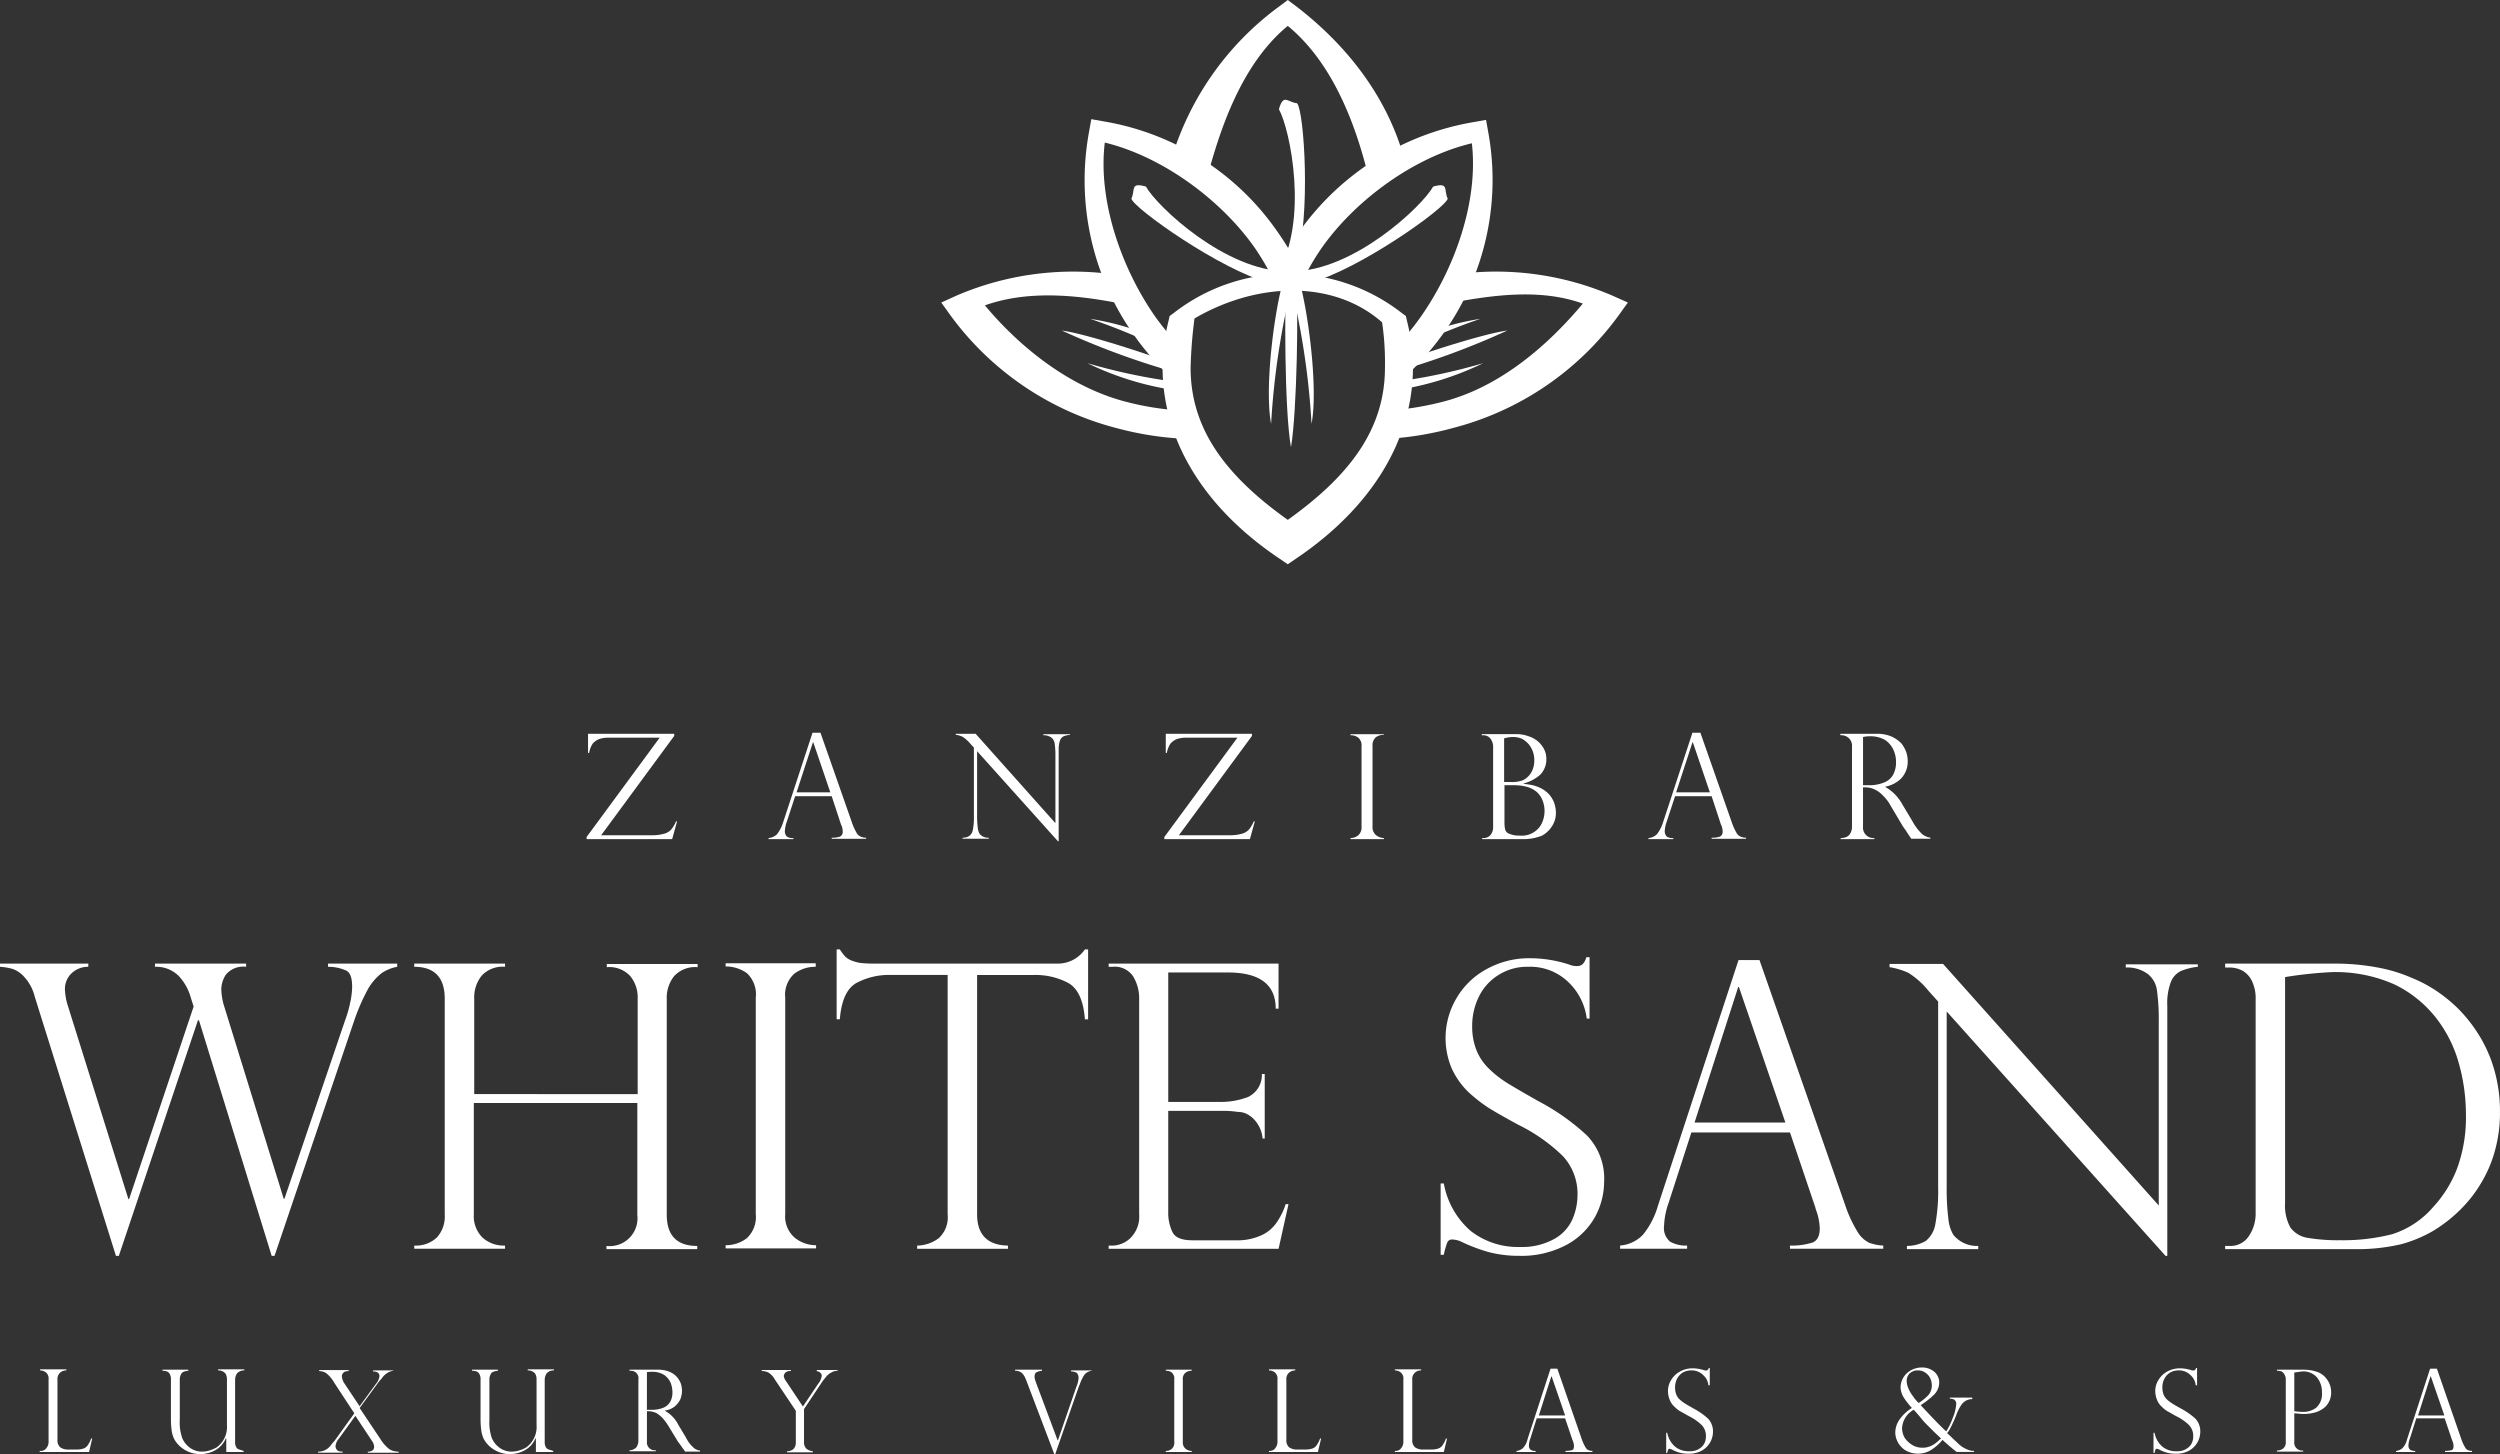 <svg xmlns="http://www.w3.org/2000/svg" width="304.041" height="176.887" viewBox="0 0 304.041 176.887"><rect x="0" y="0" width="304.041" height="176.887" fill="#333333" stroke="none"/><defs><style>.a{fill:#fff;}</style></defs><g transform="translate(0 115.466)"><path class="a" d="M48.308,271.7v.388a4.912,4.912,0,0,0-1.9.776,6.741,6.741,0,0,0-1.639,1.9,24.771,24.771,0,0,0-1.682,3.839l-9.7,28.64H33.04L24.2,278.6h-.129l-9.619,28.64H14.1l-9.877-31.53A5.461,5.461,0,0,0,2.933,273.3a3.444,3.444,0,0,0-1.38-.949A7.259,7.259,0,0,0,0,272.088V271.7H10.74v.388a2.9,2.9,0,0,0-2.113.863,2.645,2.645,0,0,0-.733,1.855,7.624,7.624,0,0,0,.388,2.113l7.333,23.421H15.7l7.85-23.421-.345-1.078a6.285,6.285,0,0,0-1.423-2.588,3.844,3.844,0,0,0-2.933-1.165V271.7H29.934v.388a2.747,2.747,0,0,0-2.459.949,3.362,3.362,0,0,0-.561,1.725,7.457,7.457,0,0,0,.345,2.113L34.506,300.3h.086l7.376-21.7a13.545,13.545,0,0,0,.6-2.07,9.618,9.618,0,0,0,.259-1.984c0-1.078-.216-1.725-.69-1.984a5.275,5.275,0,0,0-2.243-.474V271.7Z" transform="translate(0 -269.975)"/><path class="a" d="M143.973,287.573v-11.6a4.093,4.093,0,0,0-.906-2.76,3.468,3.468,0,0,0-2.847-1.078v-.388h11.042v.388a3.468,3.468,0,0,0-2.847,1.078,4.211,4.211,0,0,0-.906,2.8v26.225c0,2.545,1.251,3.8,3.709,3.8v.388H140.178v-.388a3.389,3.389,0,0,0,3.753-3.753v-13.63H124.046v13.544a3.678,3.678,0,0,0,1.035,2.8,3.86,3.86,0,0,0,2.76.992v.388H116.8v-.388a3.721,3.721,0,0,0,2.76-.992,3.81,3.81,0,0,0,.949-2.8V275.97c0-2.588-1.251-3.882-3.709-3.882V271.7h11.042v.388A3.468,3.468,0,0,0,125,273.167a4.211,4.211,0,0,0-.906,2.8v11.6Z" transform="translate(-66.421 -269.975)"/><path class="a" d="M215.556,271.643v.388a4.191,4.191,0,0,0-2.631.863,3.45,3.45,0,0,0-1.078,2.89v26.311a3.416,3.416,0,0,0,1.165,2.89,4.115,4.115,0,0,0,2.588.906v.388h-11v-.388a4.155,4.155,0,0,0,2.588-.863,3.544,3.544,0,0,0,1.078-2.933V275.784a3.528,3.528,0,0,0-1.078-2.976,4.4,4.4,0,0,0-2.588-.82V271.6h10.956Z" transform="translate(-116.351 -269.918)"/><path class="a" d="M266.481,276.2h-.388c-.173-2.243-.819-3.709-1.984-4.4a8.509,8.509,0,0,0-4.227-.992h-6.9V299.92c0,2.459,1.251,3.753,3.753,3.8v.388H245.691v-.388a4.5,4.5,0,0,0,2.631-.906,3.45,3.45,0,0,0,1.078-2.89V270.805h-6.9a8.394,8.394,0,0,0-4.227.992c-1.121.647-1.812,2.113-1.984,4.4H235.9v-8.5h.388a6.273,6.273,0,0,0,.647.863,2.393,2.393,0,0,0,.733.474,5.911,5.911,0,0,0,1.035.3,12.585,12.585,0,0,0,1.423.086H262.6a4,4,0,0,0,3.494-1.725h.388Z" transform="translate(-134.15 -267.7)"/><path class="a" d="M312.6,272.088V271.7h20.66v5.478h-.345q0-4.4-5.823-4.4h-7.246v15.743h6.341a9.169,9.169,0,0,0,3.364-.6,2.967,2.967,0,0,0,1.682-2.8h.345v7.85h-.259a3.809,3.809,0,0,0-.82-2.07,3.229,3.229,0,0,0-1.165-.949,2.474,2.474,0,0,0-1.035-.216,11.767,11.767,0,0,0-1.768-.129h-6.686v12.336a5.379,5.379,0,0,0,.518,2.415c.345.69,1.165.992,2.459.992H328a7.066,7.066,0,0,0,3.062-.561,4.427,4.427,0,0,0,1.9-1.51,8.408,8.408,0,0,0,1.165-2.329h.345l-1.208,5.435H312.6v-.388h.474a3.277,3.277,0,0,0,2.157-.906,3.682,3.682,0,0,0,1.078-2.933V276.013a5.163,5.163,0,0,0-.733-2.76,2.677,2.677,0,0,0-2.5-1.165Z" transform="translate(-177.768 -269.975)"/><path class="a" d="M424.359,277.362h-.388a7.417,7.417,0,0,0-2.2-4.4,6.664,6.664,0,0,0-4.917-1.9,6.485,6.485,0,0,0-3.537.949A6.355,6.355,0,0,0,410.9,274.6a7.974,7.974,0,0,0-.863,3.709,7.666,7.666,0,0,0,.518,2.89,6.441,6.441,0,0,0,1.51,2.243,12.815,12.815,0,0,0,2.329,1.812c.906.561,2.114,1.251,3.623,2.113a27.238,27.238,0,0,1,5.952,4.184,7.55,7.55,0,0,1,2.113,5.693,9.021,9.021,0,0,1-1.121,4.27,8.647,8.647,0,0,1-3.451,3.364,11.631,11.631,0,0,1-5.737,1.337,14.494,14.494,0,0,1-3.8-.474,20.584,20.584,0,0,1-3.364-1.294,2.931,2.931,0,0,0-.949-.216.625.625,0,0,0-.647.345,10.733,10.733,0,0,0-.431,1.51H406.2v-8.67h.388a9.944,9.944,0,0,0,3.278,5.78,9.31,9.31,0,0,0,5.952,1.941,8.063,8.063,0,0,0,4.227-.992,5.1,5.1,0,0,0,2.2-2.415,7.5,7.5,0,0,0,.6-2.847,6.763,6.763,0,0,0-1.768-4.788,21,21,0,0,0-5.392-3.8c-1.682-.906-2.89-1.6-3.709-2.113a18.538,18.538,0,0,1-2.458-1.941,9.623,9.623,0,0,1-1.984-2.847,9.512,9.512,0,0,1,.561-8.454,9.444,9.444,0,0,1,3.666-3.58,10.642,10.642,0,0,1,5.392-1.337,15.324,15.324,0,0,1,4.7.776,2.273,2.273,0,0,0,.992.173c.518,0,.863-.345,1.078-1.078h.388v7.462Z" transform="translate(-230.995 -268.951)"/><path class="a" d="M473.751,270.7l10.395,29.718a15.773,15.773,0,0,0,1.553,3.364,3.415,3.415,0,0,0,1.38,1.294,5.789,5.789,0,0,0,1.725.345v.388H477.461v-.388a8.356,8.356,0,0,0,2.674-.345c.647-.216.949-.82.949-1.768a7.211,7.211,0,0,0-.431-2.157,1.1,1.1,0,0,1-.086-.3l-3.105-9.187H465.47l-2.761,8.54a9.339,9.339,0,0,0-.561,2.8,2.161,2.161,0,0,0,.733,1.941,3.865,3.865,0,0,0,2.07.474v.388H456.8v-.388a4.32,4.32,0,0,0,2.8-1.337,9.937,9.937,0,0,0,1.812-3.537l9.791-29.848Zm-7.893,19.755H476.9l-5.65-16.477h-.086Z" transform="translate(-259.77 -269.406)"/><path class="a" d="M570.282,271.7v.388a7.215,7.215,0,0,0-2.07.518A2.482,2.482,0,0,0,567,273.943a7.266,7.266,0,0,0-.431,2.89v30.408h-.216l-26.613-29.718v21.351a28.723,28.723,0,0,0,.216,3.968,4.636,4.636,0,0,0,.6,1.855,3.716,3.716,0,0,0,3.019,1.337v.388h-8.67v-.388a4.657,4.657,0,0,0,2.286-.6,3.3,3.3,0,0,0,1.165-2.027,22.129,22.129,0,0,0,.345-4.443V276.315l-1.165-1.294a9.859,9.859,0,0,0-2.458-2.2,8.987,8.987,0,0,0-2.286-.69v-.388h6.513l26.225,29.373V278.731a25.626,25.626,0,0,0-.216-3.753,3.03,3.03,0,0,0-1.078-1.984,4.157,4.157,0,0,0-2.717-.819v-.388h8.756Z" transform="translate(-302.99 -269.975)"/><path class="a" d="M627.4,272.088V271.7h13.371a27.805,27.805,0,0,1,5.176.474,18.725,18.725,0,0,1,4.227,1.294,16.256,16.256,0,0,1,3.235,1.768,18.493,18.493,0,0,1,2.329,1.941,17.959,17.959,0,0,1,2.8,3.666,16.728,16.728,0,0,1,1.725,4.27,18.268,18.268,0,0,1,.561,4.615,17.143,17.143,0,0,1-.561,4.529,15.38,15.38,0,0,1-1.639,3.968,15.808,15.808,0,0,1-2.545,3.321,17.632,17.632,0,0,1-3.408,2.674,16.285,16.285,0,0,1-3.839,1.6,23.273,23.273,0,0,1-5.866.6H627.4v-.388h.474a2.653,2.653,0,0,0,2.416-1.208,4.825,4.825,0,0,0,.819-2.588V276.056a4.884,4.884,0,0,0-.431-2.2,2.871,2.871,0,0,0-1.165-1.294,3.408,3.408,0,0,0-1.639-.388H627.4Zm7.289,1.251v27.475a5.442,5.442,0,0,0,.647,2.976,3.176,3.176,0,0,0,2.027,1.251,22.256,22.256,0,0,0,4.011.3,24.164,24.164,0,0,0,6.34-.733,10.947,10.947,0,0,0,5-3.321,14.455,14.455,0,0,0,2.89-4.658,18.1,18.1,0,0,0,1.078-6.686,22.823,22.823,0,0,0-.863-6.125,15.8,15.8,0,0,0-2.674-5.392,14.361,14.361,0,0,0-5.133-4.184,17.644,17.644,0,0,0-7.591-1.51A50.132,50.132,0,0,0,634.689,273.339Z" transform="translate(-356.786 -269.975)"/></g><g transform="translate(4.831 166.319)"><path class="a" d="M11.2,396.02h.129a.776.776,0,0,0,.647-.3,1.181,1.181,0,0,0,.3-.819v-7.548a1,1,0,0,0-.3-.863,1.172,1.172,0,0,0-.733-.259V386.1h3.192v.129a1.089,1.089,0,0,0-.733.259,1.012,1.012,0,0,0-.345.863v7.333a1.106,1.106,0,0,0,.345.906,1.717,1.717,0,0,0,1.078.259h.863a2.518,2.518,0,0,0,.906-.129,1.007,1.007,0,0,0,.518-.431,3.212,3.212,0,0,0,.388-.776h.129L17.2,396.15h-6Z" transform="translate(-11.2 -385.884)"/><path class="a" d="M55.677,396.15H53.564v-1.639l-.043-.043a2.907,2.907,0,0,1-1.294,1.466,3.782,3.782,0,0,1-1.812.474,3.583,3.583,0,0,1-1.9-.518,3.468,3.468,0,0,1-1.251-1.251,3.391,3.391,0,0,1-.345-1.121,10.6,10.6,0,0,1-.086-1.208v-4.96a1.234,1.234,0,0,0-.173-.733c-.129-.216-.388-.345-.863-.345v-.129h3.149v.129c-.474.043-.776.173-.863.388a1.322,1.322,0,0,0-.173.733v4.874a5.688,5.688,0,0,0,.3,2.2,2.739,2.739,0,0,0,.992,1.208,2.448,2.448,0,0,0,1.467.431,3.187,3.187,0,0,0,.82-.129,4.1,4.1,0,0,0,.906-.388,3.068,3.068,0,0,0,1.251-2.717v-5.521a1.418,1.418,0,0,0-.173-.733,1.119,1.119,0,0,0-.906-.388V386.1h3.192v.129a1.119,1.119,0,0,0-.906.388,1.454,1.454,0,0,0-.216.733v7.591a1.142,1.142,0,0,0,.129.6.577.577,0,0,0,.345.3c.173.043.345.13.561.173Z" transform="translate(-30.876 -385.884)"/><path class="a" d="M98.844,386.2v.129a1.909,1.909,0,0,0-.647.216,2.318,2.318,0,0,0-.776.733,5.234,5.234,0,0,0-.561.69l-2.113,2.89,2.545,3.8a4.519,4.519,0,0,0,.863,1.035,1.621,1.621,0,0,0,.69.388,2.61,2.61,0,0,0,.647.086v.129H95.739v-.129a.893.893,0,0,0,.647-.216.7.7,0,0,0,.129-.388,1.377,1.377,0,0,0-.259-.69l-2.027-3.062-2.027,2.8a1.6,1.6,0,0,0-.388.906.7.7,0,0,0,.173.431c.129.173.345.216.69.216v.129H89.7v-.129a1.835,1.835,0,0,0,1.51-.733,5.087,5.087,0,0,1,.474-.561l2.415-3.364-2.459-3.753a3.86,3.86,0,0,0-.949-1.122,1.556,1.556,0,0,0-.863-.259v-.129h3.58v.129c-.345,0-.561.086-.647.216a.554.554,0,0,0-.173.431,1.839,1.839,0,0,0,.345.906l1.812,2.717,1.984-2.717a1.748,1.748,0,0,0,.431-.949.49.49,0,0,0-.129-.345c-.086-.129-.3-.216-.647-.216v-.129h2.459Z" transform="translate(-55.841 -385.941)"/><path class="a" d="M142.977,396.15h-2.113v-1.639l-.043-.043a2.907,2.907,0,0,1-1.294,1.466,3.782,3.782,0,0,1-1.812.474,3.583,3.583,0,0,1-1.9-.518,3.468,3.468,0,0,1-1.251-1.251,3.392,3.392,0,0,1-.345-1.121,10.6,10.6,0,0,1-.086-1.208v-4.96a1.234,1.234,0,0,0-.173-.733c-.129-.216-.388-.345-.863-.345v-.129h3.149v.129c-.474.043-.776.173-.863.388a1.321,1.321,0,0,0-.173.733v4.874a5.688,5.688,0,0,0,.3,2.2,2.739,2.739,0,0,0,.992,1.208,2.448,2.448,0,0,0,1.466.431,3.187,3.187,0,0,0,.82-.129,4.1,4.1,0,0,0,.906-.388,3.068,3.068,0,0,0,1.251-2.717v-5.521a1.418,1.418,0,0,0-.173-.733,1.118,1.118,0,0,0-.906-.388V386.1h3.192v.129a1.118,1.118,0,0,0-.906.388,1.454,1.454,0,0,0-.216.733v7.591a1.142,1.142,0,0,0,.129.6.577.577,0,0,0,.345.3c.173.043.345.13.561.173v.129Z" transform="translate(-80.521 -385.884)"/><path class="a" d="M177.629,386.329H177.5V386.2h3.451a3.5,3.5,0,0,1,1.423.259,2.444,2.444,0,0,1,.906.647,2.684,2.684,0,0,1,.474.82,3.221,3.221,0,0,1,.129.863,2.964,2.964,0,0,1-.216,1.035,2.655,2.655,0,0,1-.69.863,2.378,2.378,0,0,1-1.165.474v.043a3.985,3.985,0,0,1,1.639,1.725l.906,1.51a4.009,4.009,0,0,0,.992,1.294,1.339,1.339,0,0,0,.733.3v.129h-1.812c-.086-.086-.129-.216-.216-.3a1.828,1.828,0,0,1-.216-.3c-.043-.086-.129-.172-.216-.3s-.129-.216-.173-.216l-1.208-1.984a6.589,6.589,0,0,0-.733-.992,3.581,3.581,0,0,0-.69-.561,2.055,2.055,0,0,0-.6-.216,2.651,2.651,0,0,0-.6-.043v3.666a.959.959,0,0,0,1.078,1.078v.129H177.5v-.129a.92.92,0,0,0,.518-.129.761.761,0,0,0,.388-.345,1.428,1.428,0,0,0,.173-.647v-7.462a.908.908,0,0,0-.949-1.078Zm1.984,4.745h.561a3.572,3.572,0,0,0,1.466-.259,1.719,1.719,0,0,0,.82-.733,2.328,2.328,0,0,0,.259-1.165,3.24,3.24,0,0,0-.216-1.121,2.367,2.367,0,0,0-.776-.949,2.61,2.61,0,0,0-1.51-.388,2.294,2.294,0,0,0-.6.043Z" transform="translate(-105.771 -385.941)"/><path class="a" d="M224.03,386.2v.129a1.49,1.49,0,0,0-.776.216,1.934,1.934,0,0,0-.561.431c-.129.129-.259.345-.431.518l-2.329,3.494V395a1.074,1.074,0,0,0,.3.82,1.55,1.55,0,0,0,.776.3v.129h-3.149v-.129a1.2,1.2,0,0,0,.776-.259,1.1,1.1,0,0,0,.3-.82V391.2l-2.545-3.8a2.345,2.345,0,0,0-.733-.82,1.7,1.7,0,0,0-.863-.216v-.129h3.537v.129a.869.869,0,0,0-.69.216.775.775,0,0,0-.173.388,1.3,1.3,0,0,0,.259.6l2.07,3.106,1.855-2.76a1.885,1.885,0,0,0,.431-.949.425.425,0,0,0-.129-.345.758.758,0,0,0-.216-.172c-.086-.043-.173-.043-.259-.086v-.129h2.545Z" transform="translate(-126.982 -385.941)"/><path class="a" d="M295.517,386.2v.129a1.462,1.462,0,0,0-.647.259,1.488,1.488,0,0,0-.431.561,4.7,4.7,0,0,0-.388.906c-.043.043-.043.086-.086.172l-2.89,8.281h-.086l-3.408-8.971a.134.134,0,0,0-.043-.086,2.093,2.093,0,0,0-.518-.863,1.244,1.244,0,0,0-.82-.259V386.2h3.278v.129a1.975,1.975,0,0,0-.647.173c-.173.086-.259.259-.259.6a2.119,2.119,0,0,0,.129.518c0,.043,0,.043.043.086v.043l2.631,7.031h.043l2.243-6.513a3.031,3.031,0,0,0,.259-.992.869.869,0,0,0-.216-.69,1.471,1.471,0,0,0-.69-.172v-.129h2.5Z" transform="translate(-167.585 -385.941)"/><path class="a" d="M331.849,386.2v.129a1.2,1.2,0,0,0-.776.259.96.96,0,0,0-.3.82V395a.978.978,0,0,0,.345.82,1.171,1.171,0,0,0,.733.259v.129H328.7v-.129a1.015,1.015,0,0,0,.733-.259,1,1,0,0,0,.3-.863v-7.548a1,1,0,0,0-.3-.863,1.129,1.129,0,0,0-.733-.216V386.2Z" transform="translate(-191.754 -385.941)"/><path class="a" d="M357.7,396.02h.129a.776.776,0,0,0,.647-.3,1.181,1.181,0,0,0,.3-.819v-7.548a1,1,0,0,0-.3-.863,1.172,1.172,0,0,0-.733-.259V386.1h3.192v.129a1.171,1.171,0,0,0-.733.259,1.012,1.012,0,0,0-.345.863v7.333a1.106,1.106,0,0,0,.345.906,1.717,1.717,0,0,0,1.078.259h.863a2.518,2.518,0,0,0,.906-.129,1.007,1.007,0,0,0,.518-.431,3.208,3.208,0,0,0,.388-.776h.129l-.388,1.639h-5.952v-.129Z" transform="translate(-208.246 -385.884)"/><path class="a" d="M393.2,396.02h.129a.776.776,0,0,0,.647-.3,1.181,1.181,0,0,0,.3-.819v-7.548a1,1,0,0,0-.3-.863,1.171,1.171,0,0,0-.733-.259V386.1h3.192v.129a1.089,1.089,0,0,0-.733.259,1.012,1.012,0,0,0-.345.863v7.333a1.106,1.106,0,0,0,.345.906,1.717,1.717,0,0,0,1.078.259h.863a2.518,2.518,0,0,0,.906-.129,1.007,1.007,0,0,0,.518-.431,3.212,3.212,0,0,0,.388-.776h.129l-.388,1.639h-5.952v-.129Z" transform="translate(-228.434 -385.884)"/><path class="a" d="M432.56,385.9l2.976,8.583a5.167,5.167,0,0,0,.431.949.825.825,0,0,0,.388.388,1.552,1.552,0,0,0,.474.086v.129h-3.278v-.129a3.215,3.215,0,0,0,.776-.086q.259-.065.259-.518a1.9,1.9,0,0,0-.129-.6c0-.043-.043-.043-.043-.086l-.906-2.674h-3.451l-.776,2.458a2.314,2.314,0,0,0-.173.82.625.625,0,0,0,.216.561,1.143,1.143,0,0,0,.6.129v.129H427.6v-.129a1.335,1.335,0,0,0,.82-.388,2.316,2.316,0,0,0,.518-1.035l2.8-8.583Zm-2.243,5.693h3.192l-1.639-4.745h-.043Z" transform="translate(-247.996 -385.771)"/><path class="a" d="M475.062,387.813h-.129a1.874,1.874,0,0,0-.647-1.251,1.949,1.949,0,0,0-1.423-.561,2.048,2.048,0,0,0-1.035.259,1.883,1.883,0,0,0-.69.733,2.216,2.216,0,0,0-.259,1.078,2.333,2.333,0,0,0,.129.82,1.706,1.706,0,0,0,.431.647,4.791,4.791,0,0,0,.69.518c.259.172.6.345,1.035.6a8.5,8.5,0,0,1,1.725,1.208,2.25,2.25,0,0,1,.6,1.639,2.645,2.645,0,0,1-1.337,2.243,3.18,3.18,0,0,1-1.639.388,3.884,3.884,0,0,1-1.078-.129,4.4,4.4,0,0,1-.949-.388,1.7,1.7,0,0,0-.259-.086c-.086,0-.173.043-.173.086a1.746,1.746,0,0,0-.129.431H469.8v-2.458h.129a2.946,2.946,0,0,0,.949,1.682,2.6,2.6,0,0,0,1.725.561,2.007,2.007,0,0,0,1.208-.3,1.644,1.644,0,0,0,.647-.69,1.869,1.869,0,0,0,.173-.819,1.888,1.888,0,0,0-.518-1.38,6.009,6.009,0,0,0-1.553-1.078c-.474-.259-.82-.474-1.078-.6a3.941,3.941,0,0,1-.69-.561,2.142,2.142,0,0,1-.561-.82,2.825,2.825,0,0,1-.216-1.078,2.528,2.528,0,0,1,.388-1.337,2.771,2.771,0,0,1,1.078-1.035,3.191,3.191,0,0,1,1.553-.388,4.81,4.81,0,0,1,1.337.216.64.64,0,0,0,.3.043c.129,0,.259-.086.3-.3h.129v2.114Z" transform="translate(-271.994 -385.657)"/><path class="a" d="M543.76,389.309v.129a1.535,1.535,0,0,0-.82.216,1.736,1.736,0,0,0-.561.561,5.753,5.753,0,0,0-.518,1.035,12.5,12.5,0,0,1-.518,1.208c-.13.3-.259.518-.345.69a3.709,3.709,0,0,1-.3.431c.043.043.216.173.517.474s.561.518.776.733a3.34,3.34,0,0,0,1.165.776,1.868,1.868,0,0,0,.819.172v.129h-2.114c-.776-.6-1.337-1.121-1.725-1.466a5.792,5.792,0,0,1-1.165,1.078,3.08,3.08,0,0,1-1.855.6,3,3,0,0,1-1.078-.216,2.3,2.3,0,0,1-.863-.561,2.531,2.531,0,0,1-.561-.82,2.349,2.349,0,0,1-.216-.949,2.8,2.8,0,0,1,.6-1.725,5.106,5.106,0,0,1,1.423-1.294l-.086-.086a8.667,8.667,0,0,1-.949-1.251,2.439,2.439,0,0,1-.345-1.208,2.414,2.414,0,0,1,.345-1.165,2.489,2.489,0,0,1,.906-.863,2.635,2.635,0,0,1,1.294-.345,2.25,2.25,0,0,1,1.553.518,1.68,1.68,0,0,1,.6,1.294,2.093,2.093,0,0,1-.647,1.51,9.764,9.764,0,0,1-1.6,1.251c.216.259.6.647,1.078,1.165l.992,1.035c.388.388.733.733,1.035.992a7.871,7.871,0,0,0,.776-1.6,5.327,5.327,0,0,0,.431-1.682.624.624,0,0,0-.216-.561,1.079,1.079,0,0,0-.561-.129v-.129h2.717Zm-7.117,1.423a2.719,2.719,0,0,0-1.423,2.243,2.44,2.44,0,0,0,.345,1.208,3.035,3.035,0,0,0,.949.863,2.348,2.348,0,0,0,1.165.3,2.321,2.321,0,0,0,.949-.172,3,3,0,0,0,.733-.431c.216-.172.388-.345.6-.518-.388-.388-.69-.647-.906-.863l-.647-.647c-.216-.216-.474-.475-.733-.776C537.419,391.6,537.074,391.207,536.643,390.733Zm.6-.82a6.9,6.9,0,0,0,1.165-.949,1.77,1.77,0,0,0,.431-1.251,2.124,2.124,0,0,0-.216-.863,1.73,1.73,0,0,0-.6-.647,1.555,1.555,0,0,0-.863-.259,1.4,1.4,0,0,0-1.035.388,1.3,1.3,0,0,0-.345.949,2.519,2.519,0,0,0,.216.863,4.236,4.236,0,0,0,.561.949A4.582,4.582,0,0,0,537.247,389.913Z" transform="translate(-308.73 -385.6)"/><path class="a" d="M612.462,387.813h-.129a1.874,1.874,0,0,0-.647-1.251,1.948,1.948,0,0,0-1.423-.561,2.048,2.048,0,0,0-1.035.259,1.882,1.882,0,0,0-.69.733,2.215,2.215,0,0,0-.259,1.078,2.333,2.333,0,0,0,.129.82,1.706,1.706,0,0,0,.431.647,4.8,4.8,0,0,0,.69.518c.259.172.6.345,1.035.6a8.511,8.511,0,0,1,1.725,1.208,2.25,2.25,0,0,1,.6,1.639,2.646,2.646,0,0,1-1.337,2.243,3.179,3.179,0,0,1-1.639.388,3.885,3.885,0,0,1-1.078-.129,4.4,4.4,0,0,1-.949-.388,1.7,1.7,0,0,0-.259-.086c-.086,0-.172.043-.172.086a1.748,1.748,0,0,0-.129.431H607.2v-2.458h.129a2.947,2.947,0,0,0,.949,1.682,2.6,2.6,0,0,0,1.725.561,2.008,2.008,0,0,0,1.208-.3,1.646,1.646,0,0,0,.647-.69,1.869,1.869,0,0,0,.172-.819,1.888,1.888,0,0,0-.518-1.38,6.01,6.01,0,0,0-1.553-1.078c-.474-.259-.819-.474-1.078-.6a3.941,3.941,0,0,1-.69-.561,2.144,2.144,0,0,1-.561-.82,2.826,2.826,0,0,1-.216-1.078,2.528,2.528,0,0,1,.388-1.337,2.771,2.771,0,0,1,1.078-1.035,3.191,3.191,0,0,1,1.553-.388,4.809,4.809,0,0,1,1.337.216.64.64,0,0,0,.3.043c.129,0,.259-.086.3-.3h.129v2.114Z" transform="translate(-350.13 -385.657)"/><path class="a" d="M642,386.329V386.2h3.278a5,5,0,0,1,1.466.216,2.442,2.442,0,0,1,1.035.6,2.85,2.85,0,0,1,.6.863,2.776,2.776,0,0,1,.216,1.035,2.527,2.527,0,0,1-.173.992,2.4,2.4,0,0,1-.6.863,3.208,3.208,0,0,1-1.078.6,5.4,5.4,0,0,1-1.553.216c-.172,0-.561-.043-1.078-.086v3.451a.959.959,0,0,0,1.078,1.078v.129H642v-.129a1.2,1.2,0,0,0,.776-.259.96.96,0,0,0,.3-.82v-7.548a1.08,1.08,0,0,0-.129-.561,1.191,1.191,0,0,0-.259-.345.49.49,0,0,0-.345-.129.758.758,0,0,0-.259-.043Zm2.113.216v4.7a8.376,8.376,0,0,0,1.035.086,2.568,2.568,0,0,0,1.639-.518,2.249,2.249,0,0,0,.69-1.855,2.779,2.779,0,0,0-.6-1.812,2.215,2.215,0,0,0-1.812-.733C644.717,386.459,644.415,386.5,644.113,386.545Z" transform="translate(-369.92 -385.941)"/><path class="a" d="M680.56,385.9l2.976,8.583a5.17,5.17,0,0,0,.431.949.824.824,0,0,0,.388.388,1.549,1.549,0,0,0,.474.086v.129h-3.278v-.129a3.216,3.216,0,0,0,.776-.086q.259-.065.259-.518a1.9,1.9,0,0,0-.129-.6c0-.043-.043-.043-.043-.086l-.906-2.674h-3.451l-.776,2.458a2.315,2.315,0,0,0-.173.82.624.624,0,0,0,.216.561,1.143,1.143,0,0,0,.6.129v.129H675.6v-.129a1.335,1.335,0,0,0,.82-.388,2.316,2.316,0,0,0,.518-1.035l2.8-8.583Zm-2.286,5.693h3.192l-1.639-4.745h-.043Z" transform="translate(-389.027 -385.771)"/></g><g transform="translate(114.474)"><g transform="translate(26.915 33.298)"><path class="a" d="M343.026,112.526l-.949-.647c-9.23-6.168-14.277-14.449-14.277-23.292a23.7,23.7,0,0,1,.733-5.694l.129-.561.474-.345a22.539,22.539,0,0,1,27.777,0l.474.345.129.561a23.7,23.7,0,0,1,.733,5.694c0,8.842-5.09,17.124-14.277,23.292l-.949.647Zm-11.818-23.9c0,7.376,4.184,13.069,11.818,18.5,7.634-5.435,11.818-11.128,11.818-18.5a33.9,33.9,0,0,0-.345-5.521c-5.823-5.133-15.053-5-22.817-.474A56.355,56.355,0,0,0,331.207,88.63Z" transform="translate(-327.8 -77.2)"/></g><g transform="translate(23.119 22.526)"><path class="a" d="M319,53.853c.518-1.035-.216-2.027,1.768-1.467,1.38,2.459,9.7,10.266,17.124,10.309,1.035.561.259,1.812.259,1.812-.474.043.949-.216-2.415-.431C329.912,62.565,319.259,55.017,319,53.853Z" transform="translate(-319 -52.224)"/></g><g transform="translate(42.163 22.526)"><path class="a" d="M382.582,53.853c-.518-1.035.216-2.027-1.768-1.467-1.38,2.459-9.7,10.266-17.124,10.309-1.035.561-.259,1.812-.259,1.812.474.043-.949-.216,2.415-.431C371.67,62.565,382.324,55.017,382.582,53.853Z" transform="translate(-363.152 -52.224)"/></g><g transform="translate(40.846 12.134)"><path class="a" d="M362.514,28.549c-1.121-.086-1.639-1.251-2.2.733,1.38,2.459,3.666,13.673-.216,19.97-.043,1.165,1.423,1.165,1.423,1.165.3-.388-.69.69.863-2.286C364.239,42.352,363.377,29.369,362.514,28.549Z" transform="translate(-360.098 -28.132)"/></g><path class="a" d="M385.125,35.482l-.3-1.682-1.682.3A32.629,32.629,0,0,0,358.9,53.037a15.4,15.4,0,0,1,3.623.3,29.976,29.976,0,0,1,2.286-3.925C368.95,43.5,376.153,38.286,383.1,36.647c.82,7.117-2.113,15.312-6.3,21.221a27.7,27.7,0,0,1-2.847,3.407,25.416,25.416,0,0,1-.086,4.745,34.186,34.186,0,0,0,5.737-6.211A32.135,32.135,0,0,0,385.125,35.482Z" transform="translate(-318.571 -19.221)"/><path class="a" d="M317.246,61.075a35.668,35.668,0,0,1-2.8-3.407c-4.141-5.909-7.031-14.147-6.168-21.221,6.944,1.682,14.1,6.9,18.245,12.81a31.384,31.384,0,0,1,2.157,3.666,14.107,14.107,0,0,1,3.925.345,31.686,31.686,0,0,0-3.278-5.909A32.164,32.164,0,0,0,308.318,33.9l-1.682-.3-.3,1.682a32.523,32.523,0,0,0,5.348,24.37,31.735,31.735,0,0,0,5.564,6.168A24.8,24.8,0,0,1,317.246,61.075Z" transform="translate(-288.39 -19.107)"/><path class="a" d="M417.707,79.5A35.756,35.756,0,0,0,398.9,76.913c-.6,1.294-1.251,2.545-1.9,3.709,5.952-1.165,11.861-2.027,17.167-.129-4.141,4.96-9.877,10.007-16.735,11.861a36.937,36.937,0,0,1-6.47,1.121,30.146,30.146,0,0,1-1.165,3.494,38.685,38.685,0,0,0,8.54-1.337,36.047,36.047,0,0,0,20.1-13.587l1.208-1.682Z" transform="translate(-336.143 -43.571)"/><path class="a" d="M354.782,22.472c.992-.69,3.105-2.5,4.141-3.062-1.9-7.031-6.427-13.457-13.155-18.633L344.732,0,343.7.776a35.7,35.7,0,0,0-12.9,17.857c.992.561,3.149,2.372,4.1,3.062,1.6-6.039,4.227-13.932,9.834-18.547C350.6,7.98,353.315,16.132,354.782,22.472Z" transform="translate(-302.591)"/><g transform="translate(0 33.054)"><path class="a" d="M287.57,92.362c-6.815-1.855-12.724-6.686-16.865-11.646,5.693-2.027,12.336-1.208,18.72.259-.733-1.165-1.423-2.5-2.114-3.882A35.943,35.943,0,0,0,267.3,79.508l-1.9.863,1.208,1.682a36.264,36.264,0,0,0,20.1,13.587,38.609,38.609,0,0,0,9.36,1.337,23.552,23.552,0,0,1-1.208-3.451A34.715,34.715,0,0,1,287.57,92.362Z" transform="translate(-265.4 -76.632)"/></g><path class="a" d="M362.524,76.731c.949-.6.69-.518,1.164-.086.345,3.8.129,16.865-.6,21.135C362.265,93.251,362.308,79.707,362.524,76.731Z" transform="translate(-320.556 -43.39)"/><path class="a" d="M359.764,76.731c.949-.6.69-.518,1.165-.086a92.757,92.757,0,0,0-2.89,18.288C357.176,90.447,358.513,80.311,359.764,76.731Z" transform="translate(-317.925 -43.39)"/><path class="a" d="M364.265,76.731c-.949-.6-.69-.518-1.165-.086a92.761,92.761,0,0,1,2.89,18.288C366.852,90.447,365.472,80.311,364.265,76.731Z" transform="translate(-320.959 -43.39)"/><path class="a" d="M313.763,97.556c.216.776.216.6-.216.82A95.238,95.238,0,0,1,299.4,93.2C302.635,93.631,311.779,96.694,313.763,97.556Z" transform="translate(-284.735 -53)"/><path class="a" d="M391.513,97.556c-.216.776-.216.6.216.82A95.237,95.237,0,0,0,405.876,93.2C402.6,93.631,393.454,96.694,391.513,97.556Z" transform="translate(-337.037 -53)"/><path class="a" d="M317.469,104.686A70.265,70.265,0,0,1,306.6,102.4a36.418,36.418,0,0,0,10.869,3.321Z" transform="translate(-288.829 -58.232)"/><path class="a" d="M314.6,91.884a32.907,32.907,0,0,0-7.2-1.984,77.963,77.963,0,0,1,7.721,3.106Z" transform="translate(-289.284 -51.124)"/><path class="a" d="M393,104.686a70.264,70.264,0,0,0,10.869-2.286A36.418,36.418,0,0,1,393,105.721Z" transform="translate(-337.963 -58.232)"/><path class="a" d="M400.018,91.884a32.907,32.907,0,0,1,7.2-1.984,77.969,77.969,0,0,0-7.721,3.106Z" transform="translate(-341.659 -51.124)"/></g><g transform="translate(71.341 89.069)"><path class="a" d="M174.285,207.374H168.16a3.5,3.5,0,0,0-1.251.173,2,2,0,0,0-.776.561,3.043,3.043,0,0,0-.431,1.121h-.129V206.9h10.481v.259l-8.885,12.077h6.168a5.069,5.069,0,0,0,1.6-.216,1.724,1.724,0,0,0,.82-.561,4.207,4.207,0,0,0,.518-.906h.129l-.6,2.157H165.4v-.259Z" transform="translate(-165.4 -206.727)"/><path class="a" d="M223,206.5l3.839,10.956a7.271,7.271,0,0,0,.561,1.251,1.04,1.04,0,0,0,.518.474,1.44,1.44,0,0,0,.647.129v.129h-4.184v-.129a2.9,2.9,0,0,0,.992-.129.625.625,0,0,0,.345-.647,1.959,1.959,0,0,0-.173-.776.134.134,0,0,1-.043-.086l-1.121-3.408h-4.443l-1.035,3.149a4.014,4.014,0,0,0-.216,1.035.888.888,0,0,0,.259.733,1.3,1.3,0,0,0,.776.173v.129H216.7v-.129a1.661,1.661,0,0,0,1.035-.474,4.465,4.465,0,0,0,.69-1.294l3.623-11.042H223Zm-2.89,7.289h4.1l-2.07-6.082h-.043Z" transform="translate(-194.573 -206.5)"/><path class="a" d="M283.389,206.9v.129a2.983,2.983,0,0,0-.776.173.935.935,0,0,0-.431.474,3.293,3.293,0,0,0-.173,1.078v11.215h-.086l-9.834-10.956v7.893a11.564,11.564,0,0,0,.086,1.466,1.853,1.853,0,0,0,.216.69,1.312,1.312,0,0,0,1.121.474v.129H270.32v-.129a1.428,1.428,0,0,0,.819-.216,1.122,1.122,0,0,0,.431-.733,7.518,7.518,0,0,0,.129-1.639v-8.368l-.431-.474a4.434,4.434,0,0,0-.906-.82,2.265,2.265,0,0,0-.863-.259V206.9h2.415l9.7,10.869v-8.281a10.04,10.04,0,0,0-.086-1.38,1.116,1.116,0,0,0-.388-.733,1.6,1.6,0,0,0-.992-.3v-.129h3.235Z" transform="translate(-224.599 -206.727)"/><path class="a" d="M337.185,207.374H331.06a3.5,3.5,0,0,0-1.251.173,2,2,0,0,0-.776.561,3.043,3.043,0,0,0-.431,1.121h-.129V206.9h10.481v.259l-8.885,12.077h6.168a5.069,5.069,0,0,0,1.6-.216,1.723,1.723,0,0,0,.82-.561,4.205,4.205,0,0,0,.518-.906h.129l-.6,2.157H328.3v-.259Z" transform="translate(-258.037 -206.727)"/><path class="a" d="M384.854,206.9v.129a1.592,1.592,0,0,0-.992.3,1.312,1.312,0,0,0-.388,1.078v9.748a1.258,1.258,0,0,0,.431,1.078,1.6,1.6,0,0,0,.949.345v.129H380.8v-.129a1.421,1.421,0,0,0,.949-.345,1.312,1.312,0,0,0,.388-1.078v-9.7a1.256,1.256,0,0,0-.388-1.078,1.47,1.47,0,0,0-.949-.3v-.129h4.055Z" transform="translate(-287.892 -206.727)"/><path class="a" d="M422.631,219.767h-4.788v-.129h.173a1.1,1.1,0,0,0,.82-.345,1.494,1.494,0,0,0,.345-1.035V208.6a1.614,1.614,0,0,0-.345-1.078,1.086,1.086,0,0,0-.863-.388H417.8V207h4.184a4.1,4.1,0,0,1,1.51.259,3.141,3.141,0,0,1,1.9,1.6,2.569,2.569,0,0,1,.259,1.165,2.674,2.674,0,0,1-.733,1.9A5.031,5.031,0,0,1,422.89,213v.043a10.085,10.085,0,0,1,1.121.173,4.853,4.853,0,0,1,.949.345,3.456,3.456,0,0,1,.82.561,2.814,2.814,0,0,1,.561.69,2.757,2.757,0,0,1,.345.82,3.284,3.284,0,0,1,.129.906,2.915,2.915,0,0,1-.518,1.725,3.416,3.416,0,0,1-1.165,1.078A6.211,6.211,0,0,1,422.631,219.767Zm-2.113-6.944h.82a3.871,3.871,0,0,0,1.466-.216,2.191,2.191,0,0,0,.561-.388,2.256,2.256,0,0,0,.561-.776,2.816,2.816,0,0,0,.259-1.251,2.978,2.978,0,0,0-.173-1.078,3.1,3.1,0,0,0-.518-.906,3.021,3.021,0,0,0-.82-.647,2.606,2.606,0,0,0-1.035-.216,3.742,3.742,0,0,0-1.121.173Zm1.337.388H420.56v4.615a3.872,3.872,0,0,0,.086.776.768.768,0,0,0,.518.518,2.959,2.959,0,0,0,1.251.216,2.723,2.723,0,0,0,2.5-1.165,3.4,3.4,0,0,0,.518-1.812,3.36,3.36,0,0,0-.259-1.337,2.735,2.735,0,0,0-.69-.992,3.115,3.115,0,0,0-1.121-.6A5.8,5.8,0,0,0,421.854,213.211Z" transform="translate(-308.933 -206.784)"/><path class="a" d="M471.1,206.5l3.839,10.956a7.271,7.271,0,0,0,.561,1.251,1.04,1.04,0,0,0,.518.474,1.44,1.44,0,0,0,.647.129v.129h-4.184v-.129a2.894,2.894,0,0,0,.992-.129.625.625,0,0,0,.345-.647,1.958,1.958,0,0,0-.172-.776.134.134,0,0,1-.043-.086l-1.121-3.408h-4.443L467,217.413a4.013,4.013,0,0,0-.216,1.035.888.888,0,0,0,.259.733,1.3,1.3,0,0,0,.776.173v.129H464.8v-.129a1.661,1.661,0,0,0,1.035-.474,4.464,4.464,0,0,0,.69-1.294l3.623-11.042h.949Zm-2.933,7.289h4.1l-2.07-6.082h-.043Z" transform="translate(-335.661 -206.5)"/><path class="a" d="M519.072,207.073H518.9V206.9h4.443a4.372,4.372,0,0,1,1.812.345,4,4,0,0,1,1.165.819,3.831,3.831,0,0,1,.6,1.078,3.38,3.38,0,0,1,.173,1.121,2.891,2.891,0,0,1-.3,1.337,2.708,2.708,0,0,1-.906,1.078,3.725,3.725,0,0,1-1.51.647v.043a5.483,5.483,0,0,1,2.114,2.2l1.164,1.941a6.105,6.105,0,0,0,1.251,1.639,2.221,2.221,0,0,0,.949.388v.129h-2.329l-.259-.388-.259-.388a2.926,2.926,0,0,0-.259-.388c-.129-.173-.173-.259-.216-.3l-1.51-2.545a4.994,4.994,0,0,0-.949-1.251,3.161,3.161,0,0,0-.906-.69,3.008,3.008,0,0,0-.733-.259,4.2,4.2,0,0,0-.776-.043v4.745a1.282,1.282,0,0,0,1.38,1.423v.129h-4.1v-.129a1.786,1.786,0,0,0,.69-.129.918.918,0,0,0,.474-.431,1.534,1.534,0,0,0,.216-.82v-9.7a1.312,1.312,0,0,0-.388-1.078A1.37,1.37,0,0,0,519.072,207.073Zm2.545,6.082h.733a4.813,4.813,0,0,0,1.9-.345,2.127,2.127,0,0,0,1.078-.949,3.124,3.124,0,0,0,.345-1.51,3.575,3.575,0,0,0-.3-1.466,2.937,2.937,0,0,0-.992-1.208,3.528,3.528,0,0,0-1.9-.474,3.971,3.971,0,0,0-.82.086v5.866Z" transform="translate(-366.426 -206.727)"/></g></svg>